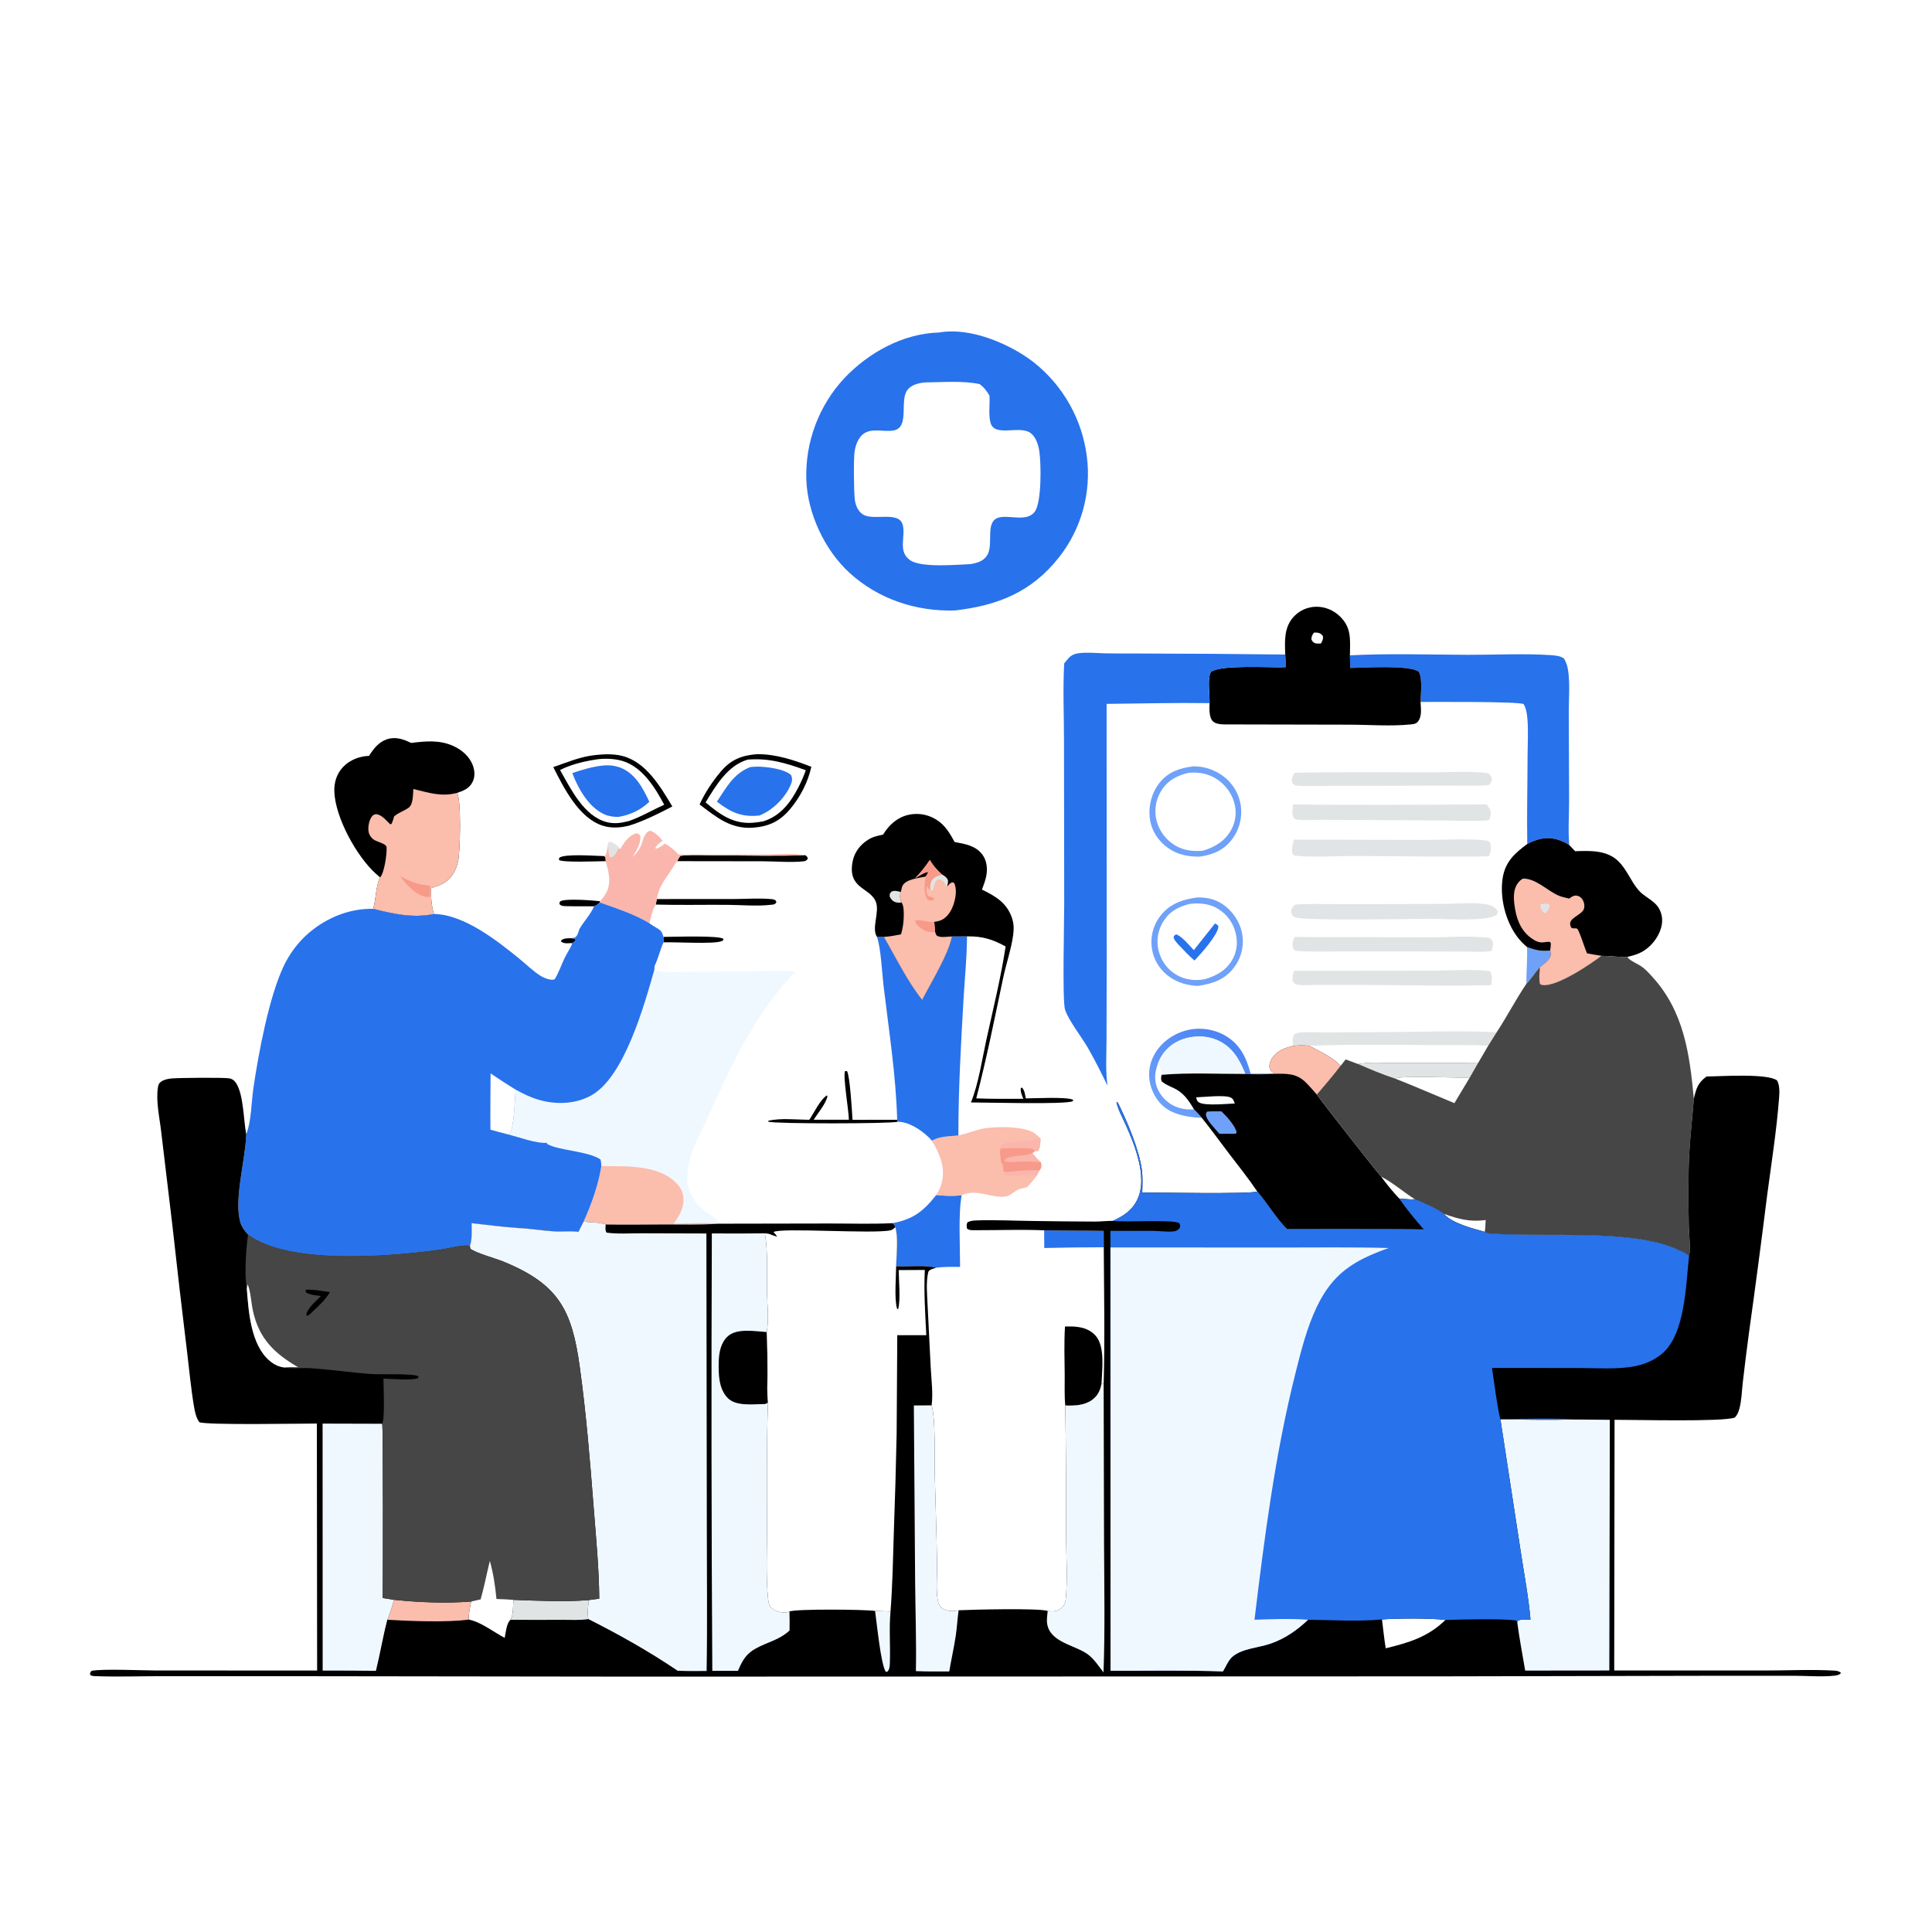<?xml version="1.0" encoding="utf-8" ?>
<svg xmlns="http://www.w3.org/2000/svg" xmlns:xlink="http://www.w3.org/1999/xlink" width="1024" height="1024">
	<path fill="white" d="M0 0L1024 0L1024 1024L0 1024L0 0Z"/>
	<path d="M302.716 497.268L304.719 497.508L305.11 498.309C304.514 499.075 304.035 499.686 302.984 499.836C300.937 499.952 299.104 500.293 297.325 499.061L297.602 498.243C299.283 497.222 300.792 497.309 302.716 497.268Z"/>
	<path d="M314.869 480.359C310.156 480.294 305.427 480.429 300.717 480.293C299.142 480.247 297.629 480.403 296.54 479.209L296.629 478.07C296.775 477.949 296.908 477.81 297.067 477.706C299.545 476.089 314.363 477.213 317.97 477.667L317.957 478.326C316.977 479.162 316.139 480 314.869 480.359Z"/>
	<path d="M320.117 453.747L320.888 454.298L321.072 456.434C317.227 456.443 298.182 457.292 296.245 455.777L296.394 454.648C299.285 452.37 315.725 453.667 320.117 453.747Z"/>
	<path d="M351.604 496.578C356.742 496.59 381.474 495.659 383.482 497.668C383.066 498.681 383.389 498.432 382.435 498.836C378.443 500.525 357.621 499.201 351.675 499.456L351.604 496.578Z"/>
	<path fill="#6FA1F8" d="M809.336 501.933C813.779 503.599 816.814 504.315 821.624 503.812C822.075 505.271 822.148 506.329 821.375 507.718C820.322 509.61 817.763 511.391 816.059 512.682C813.605 515.513 811.591 518.774 809.005 521.457C808.94 514.935 809.654 508.472 809.336 501.933Z"/>
	<path d="M449.92 593.49C449.873 588.572 446.662 570.328 447.921 567.661L448.92 567.704C450.484 570.056 451.594 589.252 451.849 593.531L475.515 593.509L475.606 594.584C471.612 595.622 411.137 595.726 407.219 594.522L407.201 594.052C413.639 592.448 422.292 593.489 428.949 593.499C431.475 589.799 434.611 582.903 438.33 580.547L438.536 581.206C437.576 585.253 433.516 589.896 431.275 593.473L449.92 593.49Z"/>
	<path d="M348.119 476.519L388.94 476.498C395.552 476.484 402.737 475.913 409.286 476.586C410.08 476.668 410.583 476.907 411.224 477.364L411.504 478.258C410.561 479.461 410.394 479.345 408.868 479.53C401.396 480.435 392.86 479.626 385.297 479.577C372.74 479.497 360.124 479.78 347.577 479.443L348.119 476.519Z"/>
	<path d="M426.771 453.269C427.763 453.965 427.831 453.957 428.179 455.104C427.445 456.112 427.062 456.403 425.783 456.533C418.976 457.221 411.313 456.523 404.397 456.495L358.949 456.434C359.424 455.402 359.911 454.531 360.575 453.609C367.024 452.856 373.971 453.362 380.485 453.371C395.879 453.391 411.39 453.815 426.771 453.269Z"/>
	<path fill="#2872EC" d="M553.435 652.087C563.951 652.373 574.455 652.22 584.967 652.407L585.02 661.08Q569.253 661.091 553.49 661.466L553.435 652.087Z"/>
	<defs>
		<linearGradient id="gradient_0" gradientUnits="userSpaceOnUse" x1="647.389" y1="548.378" x2="619.23" y2="587.167">
			<stop offset="0" stop-color="#4B85F3"/>
			<stop offset="1" stop-color="#6CA0F9"/>
		</linearGradient>
	</defs>
	<path fill="url(#gradient_0)" d="M636.966 592.458C631.792 592.316 625.929 591.477 621.193 589.295C615.769 586.798 612.154 582.195 610.229 576.621Q610.046 576.085 609.891 575.541Q609.737 574.997 609.61 574.445Q609.484 573.893 609.386 573.336Q609.289 572.779 609.22 572.217Q609.152 571.655 609.113 571.09Q609.074 570.526 609.064 569.96Q609.054 569.394 609.073 568.828Q609.093 568.263 609.142 567.699Q609.191 567.135 609.269 566.575Q609.347 566.014 609.454 565.458Q609.561 564.903 609.697 564.353Q609.832 563.804 609.997 563.262Q610.161 562.721 610.353 562.188Q610.545 561.656 610.764 561.134Q610.983 560.612 611.23 560.103Q611.476 559.593 611.748 559.097C615.074 552.902 621.215 548.337 627.912 546.351Q628.582 546.156 629.26 545.996Q629.938 545.835 630.624 545.708Q631.31 545.582 632.001 545.49Q632.692 545.398 633.387 545.342Q634.082 545.285 634.779 545.263Q635.476 545.241 636.173 545.254Q636.87 545.267 637.565 545.315Q638.261 545.364 638.953 545.447Q639.646 545.53 640.333 545.648Q641.02 545.766 641.701 545.918Q642.381 546.07 643.053 546.256Q643.725 546.442 644.386 546.662Q645.048 546.882 645.698 547.135Q646.348 547.388 646.984 547.673Q647.62 547.958 648.241 548.275Q648.863 548.591 649.467 548.939C657.325 553.505 660.655 560.713 662.866 569.069Q668.531 568.984 674.195 569.117C669.502 569.536 664.759 569.453 660.06 569.214C656.932 561.499 653.083 554.643 644.966 551.214C638.682 548.559 631.184 548.805 624.979 551.592C619.623 553.998 615.946 558.08 613.783 563.491C614.822 564.325 615.307 565.166 615.5 566.484C615.646 567.482 615.748 568.68 615.679 569.688C615.444 571.056 615.194 571.971 615.864 573.271C617.779 574.804 619.941 575.694 622.152 576.713C627.235 579.057 630.092 583.27 632.866 587.979C634.238 589.445 635.727 590.881 636.966 592.458Z"/>
	<path fill="white" d="M613.783 563.491C614.822 564.325 615.307 565.166 615.5 566.484C615.646 567.482 615.748 568.68 615.679 569.688C615.444 571.056 615.194 571.971 615.864 573.271C617.779 574.804 619.941 575.694 622.152 576.713C627.235 579.057 630.092 583.27 632.866 587.979C630.049 588.156 627.383 587.991 624.684 587.116Q623.817 586.84 622.982 586.478Q622.147 586.117 621.352 585.674Q620.557 585.232 619.81 584.713Q619.063 584.193 618.372 583.602Q617.68 583.011 617.051 582.354Q616.421 581.697 615.86 580.981Q615.299 580.265 614.812 579.497Q614.325 578.728 613.917 577.915C611.504 573.017 611.972 568.474 613.783 563.491Z"/>
	<path fill="#F0F8FF" d="M613.783 563.491C615.946 558.08 619.623 553.998 624.979 551.592C631.184 548.805 638.682 548.559 644.966 551.214C653.083 554.643 656.932 561.499 660.06 569.214C646.299 569.258 629.141 568.444 615.679 569.688C615.748 568.68 615.646 567.482 615.5 566.484C615.307 565.166 614.822 564.325 613.783 563.491Z"/>
	<path fill="#E1E4E5" d="M686.182 409.566C709.347 409.119 732.632 409.229 755.804 409.354C766.041 409.409 776.964 408.605 787.119 409.59C788.17 409.692 788.692 409.881 789.577 410.414C790.348 411.508 790.838 412.063 790.637 413.506C790.469 414.715 789.798 415.464 788.877 416.164C781.951 416.677 774.799 416.346 767.845 416.373L727.86 416.511L701.148 416.555C696.303 416.559 691.137 416.912 686.347 416.231C685.689 415.695 685.087 415.44 684.839 414.588C684.287 412.693 685.252 411.138 686.182 409.566Z"/>
	<path fill="#E1E4E5" d="M685.508 554.338C684.965 552.148 684.837 550.401 685.887 548.35C687.164 547.432 687.507 547.406 689.072 547.273C693.653 546.882 698.512 547.197 703.122 547.163L734.33 547.029C753.873 546.992 773.768 546.099 793.268 547.11L788.805 554.219C777.599 553.815 766.25 554.087 755.026 553.991Q724.44 553.484 693.86 554.26C690.983 553.966 688.376 553.979 685.508 554.338Z"/>
	<path d="M564.466 703.057Q566.144 703.019 567.823 703.056C572.561 703.144 577.279 704.161 580.595 707.829C585.89 713.687 584.069 726.071 583.82 733.513C583.128 737.127 581.739 739.988 578.632 742.141C574.54 744.978 569.407 745.112 564.618 744.969C564.086 739.752 564.37 734.191 564.316 728.932C564.228 720.319 563.944 711.657 564.466 703.057Z"/>
	<path fill="white" d="M693.86 554.26Q724.44 553.484 755.026 553.991C766.25 554.087 777.599 553.815 788.805 554.219L783.524 563.238C768.77 563.559 753.999 563.313 739.241 563.402C733.05 563.439 725.857 562.807 719.83 563.962L713.19 561.519L710.616 564.879C705.93 560.15 699.679 557.348 693.86 554.26Z"/>
	<path fill="#E1E4E5" d="M686.134 496.592L756.318 496.791C766.647 496.826 777.964 495.862 788.2 496.964C789.224 497.074 790.089 497.292 790.667 498.195C791.851 500.044 791.117 502.078 790.612 504.03C785.646 504.787 780.194 504.348 775.167 504.328L748.987 504.276L709.746 504.262C702.079 504.259 694.238 504.628 686.607 503.917C686.023 503.48 685.704 503.374 685.42 502.651C684.595 500.543 685.331 498.574 686.134 496.592Z"/>
	<path fill="#E1E4E5" d="M685.721 514.561L758.295 514.487C766.881 514.475 782.011 513.489 789.679 514.752C791.328 516.902 790.638 519.591 790.387 522.133C766.813 522.771 743.063 522.046 719.471 522.013L697.662 522.02C694.462 522.02 690.641 522.408 687.516 521.865C686.219 521.64 685.99 521.151 685.236 520.182C684.788 518.181 685.278 516.518 685.721 514.561Z"/>
	<path fill="#E1E4E5" d="M718.873 479.249L765.098 479.058C771.84 479.046 782.925 477.945 789.053 479.63C791.245 480.233 792.803 481.095 793.9 483.137C793.784 484.037 793.911 484.114 793.238 484.827C789.79 488.482 765.407 487.018 759.538 487.007C750.249 487.01 690.586 488.091 686.499 486.245C685.417 485.756 684.654 485.065 684.408 483.846C684.191 482.773 684.576 481.266 685.293 480.435C685.44 480.264 686.241 479.623 686.521 479.521C688.5 478.796 714.783 479.321 718.873 479.249Z"/>
	<path fill="#E1E4E5" d="M685.282 426.341C719.502 426.846 753.779 426.443 788.004 426.377C788.723 427.343 789.368 428.335 789.832 429.451C790.613 431.324 789.967 432.746 789.237 434.474C788.559 434.734 787.932 434.91 787.201 434.942C780.061 435.246 772.788 434.929 765.635 434.879L724.91 434.613L699.673 434.529C695.871 434.517 691.583 434.904 687.85 434.417C686.958 434.3 686.371 434.317 685.828 433.575C684.451 431.69 685.099 428.543 685.282 426.341Z"/>
	<path fill="#E1E4E5" d="M685.843 445.018L754.872 445.182C764.54 445.212 777.747 444.366 787.03 445.404C788.49 445.567 788.71 445.617 789.761 446.631C790.583 449.156 790.191 451.508 789.11 453.888C765.331 454.272 741.443 453.743 717.653 453.689C711.048 453.674 691.915 454.515 686.458 453.462C685.79 453.333 685.492 453.252 685.183 452.633C684.123 450.508 685.327 447.214 685.843 445.018Z"/>
	<path fill="#2872EC" d="M496.21 633.395C500.741 633.846 505.198 634.003 509.736 633.53C507.842 642.527 508.885 661.541 508.87 671.458C504.65 671.482 500.351 671.339 496.164 671.915C490.529 670.381 481.085 671.426 474.975 671.139C475.094 665.075 476.231 656.152 474.528 650.405C474.155 649.474 473.848 648.994 473.116 648.306C484.028 646.229 489.483 641.945 496.21 633.395Z"/>
	<path fill="#FAB6AC" d="M328.711 450.03C330.829 446.518 333.03 442.993 337.115 441.693C338.513 441.906 338.496 441.821 339.375 442.913C339.924 446.77 337.184 451.004 335.33 454.26C336.901 452.678 338.304 451.032 339.35 449.048C340.848 446.207 341.182 441.001 344.655 440.305C347.521 441.226 349.298 443.431 351.268 445.604C349.801 446.736 348.16 447.769 347.313 449.463L347.778 449.855C349.602 449.261 350.909 448.233 352.434 447.096C355.256 448.736 357.453 450.554 359.684 452.948L405.313 452.905C412.039 452.898 420.249 451.997 426.771 453.269C411.39 453.815 395.879 453.391 380.485 453.371C373.971 453.362 367.024 452.856 360.575 453.609C359.911 454.531 359.424 455.402 358.949 456.434C357.58 458.004 356.711 459.822 355.551 461.532C352.014 466.746 349.241 470.063 348.119 476.519L347.577 479.443C345.797 482.177 345.053 486.183 344.191 489.338C336.292 484.476 326.671 481.461 317.957 478.326L317.97 477.667C319.254 476.417 320.189 475.126 321.087 473.569C324.339 467.928 322.558 462.29 321.072 456.434L320.888 454.298L320.117 453.747L321.12 453.125C321.566 451.504 321.901 449.898 322.203 448.244L322.346 446.681C323.281 446.168 322.901 446.145 323.809 446.386C325.497 446.835 327.623 448.693 328.711 450.03Z"/>
	<path fill="#E1E4E5" d="M322.203 448.244L322.346 446.681C323.281 446.168 322.901 446.145 323.809 446.386C325.497 446.835 327.623 448.693 328.711 450.03L327.451 449.912C327.136 451.069 326.79 451.986 326.004 452.92C325.228 453.841 324.595 454.403 323.373 454.448C322.411 452.631 322.585 450.279 322.203 448.244Z"/>
	<path d="M401.38 399.715C411.502 399.721 420.694 402.816 430.022 406.416C428.254 414.613 424.112 422.487 418.726 428.895C413.274 435.379 407.505 438.021 399.124 438.7C387.17 439.496 379.752 433.13 370.8 426.399C373.577 420.213 377.744 413.999 382.126 408.837C387.51 402.493 393.288 400.323 401.38 399.715Z"/>
	<path fill="white" d="M396.34 402.607C407.642 401.697 416.597 404.439 427.092 408.238C425.998 411.374 424.673 414.353 423.153 417.306C418.96 425.452 413.67 432.431 404.609 435.311Q401.845 435.86 399.035 436.073C388.653 436.882 381.422 431.615 373.973 425.282C379.506 416.269 385.645 405.717 396.34 402.607Z"/>
	<path fill="#2872EC" d="M397.604 406.581C398.668 406.464 399.725 406.368 400.795 406.341C405.621 406.22 415.781 407.447 419.349 410.864C420.095 412.858 419.877 414.213 419.027 416.127C415.91 423.149 409.604 429.38 402.542 432.227C393.126 433.305 387.174 430.464 379.977 424.885C384.99 417.393 388.726 410.072 397.604 406.581Z"/>
	<path d="M315.477 400.194C320.135 399.683 325.248 399.505 329.815 400.661C342.432 403.852 350.064 416.98 356.335 427.441C349.256 431.135 341.102 435.24 333.467 437.589C328.877 438.761 324.042 439.077 319.47 437.638C306.859 433.669 298.836 417.659 293.254 406.576C300.932 403.972 307.314 401.092 315.477 400.194Z"/>
	<path fill="white" d="M315.284 402.655C319.762 401.84 325.605 402.005 329.947 403.322C340.475 406.516 347.149 417.37 352.044 426.51C345.755 429.351 339.77 432.941 333.24 435.208C329.164 436.178 325.765 436.809 321.584 435.734C309.434 432.611 302.522 418.106 296.834 408.109C302.69 405.2 308.859 403.682 315.284 402.655Z"/>
	<path fill="#2872EC" d="M320.112 405.695Q321.154 405.601 322.199 405.617Q323.245 405.634 324.283 405.76Q325.321 405.886 326.34 406.122Q327.359 406.357 328.348 406.698C336.503 409.564 340.742 417.629 344.152 424.959C339.523 429.407 333.948 431.976 327.667 433C325.165 432.98 322.64 432.655 320.341 431.619C311.884 427.808 306.521 418.024 303.316 409.756C308.932 407.877 314.197 406.246 320.112 405.695Z"/>
	<path fill="#FBBDAC" d="M507.957 601.838L508.467 601.731C512.491 600.853 516.281 599.21 520.345 598.333C527.188 596.856 541.871 596.808 547.786 600.311C548.939 600.994 549.965 601.947 550.96 602.839C551.787 603.783 551.487 604.258 551.409 605.412C551.305 606.966 551.148 608.166 550.545 609.625C549.555 610.334 549.699 610.152 548.582 610.045L547.127 611.18C548.522 613.021 549.828 614.56 551.641 615.999C551.953 617.258 552.133 618.263 551.548 619.494C551.365 619.88 551.154 620.052 550.872 620.333L549.554 623.044C547.927 625.24 546.283 627.247 544.378 629.211L540.694 630.138C537.803 630.838 535.959 633.783 532.843 634.18C525.223 635.15 517.442 629.799 509.736 633.53C505.198 634.003 500.741 633.846 496.21 633.395C497.456 631.441 498.481 629.351 499.083 627.104C501.303 618.83 498.051 611.545 493.923 604.593C497.926 602.176 503.364 602.288 507.957 601.838Z"/>
	<path fill="#FAB6AC" d="M533.349 621.282C539.171 620.633 545.01 619.972 550.872 620.333L549.554 623.044C544.089 621.903 536.748 624.605 531.797 622.662L531.602 621.922L533.349 621.282Z"/>
	<path fill="#FAB6AC" d="M550.96 602.839C551.787 603.783 551.487 604.258 551.409 605.412C551.305 606.966 551.148 608.166 550.545 609.625C549.555 610.334 549.699 610.152 548.582 610.045C548.465 609.858 548.386 609.642 548.232 609.484C546.647 607.862 533.985 608.813 531.002 608.604L530.437 608.56L530.395 607.288C534.379 603.651 546.255 606.276 550.96 602.839Z"/>
	<path fill="#F89A89" d="M530.768 616.251C530.392 614.204 529.509 610.423 530.437 608.56L531.002 608.604C533.985 608.813 546.647 607.862 548.232 609.484C548.386 609.642 548.465 609.858 548.582 610.045L547.127 611.18C548.522 613.021 549.828 614.56 551.641 615.999C551.953 617.258 552.133 618.263 551.548 619.494C551.365 619.88 551.154 620.052 550.872 620.333C545.01 619.972 539.171 620.633 533.349 621.282C532.376 621.163 532.903 621.295 531.797 620.776C531.824 618.889 531.866 617.829 530.768 616.251Z"/>
	<path fill="#FAB6AC" d="M547.127 611.18C548.522 613.021 549.828 614.56 551.641 615.999C546.484 615.448 540.919 615.627 535.743 615.934C534.364 615.839 533.447 615.996 532.286 615.187C533.597 611.79 544.143 613.142 547.127 611.18Z"/>
	<path fill="#6FA1F8" d="M634.584 475.684C639.391 475.563 643.742 476.449 647.838 479.127C653.145 482.598 657.135 488.433 658.322 494.671Q658.432 495.249 658.512 495.831Q658.592 496.414 658.642 497Q658.692 497.586 658.712 498.173Q658.732 498.761 658.721 499.349Q658.711 499.937 658.67 500.524Q658.63 501.11 658.559 501.694Q658.489 502.278 658.388 502.857Q658.288 503.437 658.158 504.01Q658.028 504.584 657.869 505.15Q657.709 505.716 657.521 506.273Q657.333 506.83 657.117 507.377Q656.9 507.924 656.656 508.459Q656.412 508.993 656.14 509.515Q655.869 510.037 655.571 510.544Q655.273 511.051 654.95 511.542Q654.626 512.033 654.278 512.507C649.39 519.197 642.78 521.398 634.968 522.551C629.505 522.38 624.224 520.888 619.752 517.666Q619.296 517.343 618.857 516.997Q618.417 516.652 617.996 516.285Q617.574 515.918 617.171 515.531Q616.768 515.144 616.385 514.737Q616.002 514.33 615.64 513.904Q615.277 513.479 614.936 513.036Q614.596 512.593 614.277 512.133Q613.959 511.674 613.664 511.199Q613.369 510.724 613.098 510.235Q612.827 509.747 612.58 509.245Q612.334 508.743 612.113 508.23Q611.892 507.717 611.696 507.193Q611.501 506.669 611.332 506.137Q611.163 505.604 611.021 505.063Q610.878 504.523 610.763 503.976Q610.648 503.429 610.56 502.877Q610.467 502.297 610.405 501.714Q610.342 501.13 610.31 500.544Q610.278 499.958 610.276 499.372Q610.275 498.785 610.303 498.199Q610.332 497.612 610.391 497.029Q610.45 496.445 610.539 495.865Q610.629 495.285 610.748 494.71Q610.867 494.135 611.016 493.568Q611.164 493 611.342 492.441Q611.52 491.881 611.727 491.332Q611.934 490.783 612.169 490.245Q612.404 489.707 612.666 489.182Q612.928 488.657 613.218 488.147Q613.507 487.636 613.823 487.141Q614.138 486.646 614.478 486.168Q614.819 485.691 615.184 485.231C620.172 478.89 626.94 476.684 634.584 475.684Z"/>
	<path fill="white" d="M630.612 479.068C635.384 478.6 639.904 478.768 644.272 480.974Q644.722 481.205 645.161 481.458Q645.599 481.712 646.025 481.986Q646.45 482.26 646.862 482.555Q647.273 482.85 647.67 483.165Q648.066 483.479 648.447 483.813Q648.828 484.147 649.192 484.499Q649.556 484.851 649.902 485.22Q650.248 485.589 650.576 485.975Q650.904 486.361 651.212 486.763Q651.52 487.164 651.809 487.58Q652.097 487.996 652.365 488.426Q652.632 488.856 652.879 489.298Q653.125 489.74 653.349 490.194Q653.573 490.648 653.775 491.113Q653.977 491.577 654.156 492.051Q654.335 492.524 654.49 493.006C656.144 498.021 655.936 503.48 653.429 508.177C650.252 514.128 644.892 517.143 638.65 518.974C633.569 519.963 628.549 519.408 623.963 516.92C618.982 514.218 615.45 509.336 614.078 503.876Q613.958 503.387 613.862 502.892Q613.766 502.397 613.696 501.898Q613.625 501.399 613.579 500.897Q613.534 500.395 613.514 499.891Q613.494 499.388 613.499 498.884Q613.504 498.38 613.534 497.876Q613.565 497.373 613.62 496.872Q613.676 496.371 613.757 495.874Q613.838 495.376 613.944 494.884Q614.049 494.391 614.18 493.904Q614.31 493.417 614.465 492.937Q614.62 492.458 614.798 491.986Q614.977 491.515 615.179 491.053Q615.381 490.591 615.606 490.14Q615.831 489.689 616.078 489.25Q616.326 488.811 616.595 488.385C619.94 482.972 624.67 480.581 630.612 479.068Z"/>
	<path fill="#2872EC" d="M643.948 489.476C644.846 489.907 644.568 489.698 645.259 490.29C645.746 490.707 645.775 490.587 645.741 491.246C645.528 495.438 636.255 505.895 633.075 509.091C629.989 506.451 627.23 503.387 624.41 500.467C623.275 499.068 622.211 498.267 622.04 496.448C622.693 495.607 622.535 495.555 623.639 495.257C627.096 496.942 630.117 500.833 632.745 503.605L643.948 489.476Z"/>
	<path fill="#6FA1F8" d="M632.57 406.171C637.753 406.088 643.174 407.8 647.431 410.725Q647.931 411.064 648.414 411.428Q648.896 411.793 649.36 412.181Q649.823 412.569 650.267 412.98Q650.71 413.391 651.132 413.824Q651.554 414.257 651.953 414.711Q652.353 415.165 652.729 415.638Q653.105 416.111 653.457 416.603Q653.808 417.095 654.135 417.604Q654.461 418.113 654.761 418.638Q655.061 419.163 655.334 419.702Q655.608 420.241 655.853 420.794Q656.099 421.346 656.316 421.91Q656.534 422.474 656.722 423.049Q656.911 423.623 657.07 424.206Q657.229 424.79 657.359 425.38Q657.488 425.971 657.588 426.567Q657.679 427.153 657.742 427.743Q657.804 428.333 657.838 428.925Q657.871 429.518 657.875 430.111Q657.88 430.704 657.855 431.297Q657.831 431.89 657.777 432.48Q657.723 433.071 657.641 433.659Q657.558 434.246 657.447 434.829Q657.336 435.412 657.197 435.988Q657.057 436.565 656.889 437.134Q656.722 437.703 656.527 438.263Q656.331 438.823 656.109 439.373Q655.886 439.923 655.637 440.462Q655.388 441 655.113 441.526Q654.838 442.051 654.537 442.563Q654.237 443.074 653.911 443.57Q653.586 444.066 653.237 444.546C648.862 450.548 643.041 452.989 635.938 454.034C629.747 454.071 624.245 453.094 619.062 449.429C613.862 445.751 610.324 440.292 609.459 433.954C608.548 427.274 610.427 420.003 614.691 414.746C619.34 409.013 625.528 406.999 632.57 406.171Z"/>
	<path fill="white" d="M630.024 409.581C634.492 409.255 638.628 409.687 642.701 411.694Q643.19 411.937 643.666 412.204Q644.143 412.471 644.606 412.76Q645.068 413.05 645.517 413.362Q645.965 413.674 646.397 414.008Q646.829 414.342 647.244 414.696Q647.66 415.051 648.057 415.425Q648.455 415.799 648.833 416.193Q649.212 416.586 649.571 416.998Q649.93 417.409 650.268 417.838Q650.607 418.267 650.924 418.711Q651.241 419.156 651.536 419.616Q651.83 420.075 652.102 420.549Q652.374 421.022 652.622 421.509Q652.871 421.995 653.095 422.493Q653.319 422.991 653.519 423.499Q653.719 424.008 653.893 424.525C655.596 429.638 655.191 435.005 652.611 439.749C649.339 445.767 643.989 448.928 637.659 450.878C632.587 451.354 627.813 450.878 623.286 448.335Q622.816 448.068 622.361 447.779Q621.905 447.489 621.464 447.177Q621.023 446.865 620.599 446.531Q620.174 446.198 619.766 445.843Q619.359 445.489 618.969 445.115Q618.58 444.741 618.209 444.348Q617.839 443.955 617.489 443.544Q617.138 443.133 616.809 442.705Q616.479 442.277 616.171 441.833Q615.864 441.39 615.578 440.931Q615.293 440.473 615.031 440Q614.769 439.528 614.53 439.044Q614.292 438.559 614.078 438.063Q613.864 437.567 613.675 437.061Q613.486 436.556 613.322 436.041Q613.159 435.526 613.021 435.004Q612.897 434.514 612.798 434.018Q612.698 433.522 612.623 433.022Q612.548 432.522 612.498 432.019Q612.447 431.516 612.422 431.011Q612.396 430.506 612.395 430.001Q612.394 429.495 612.418 428.99Q612.442 428.485 612.491 427.982Q612.54 427.479 612.613 426.978Q612.687 426.478 612.784 425.982Q612.882 425.486 613.004 424.995Q613.126 424.505 613.272 424.021Q613.418 423.537 613.588 423.06Q613.758 422.584 613.951 422.117Q614.143 421.649 614.359 421.192Q614.574 420.735 614.812 420.288Q615.05 419.842 615.309 419.408C618.667 413.744 623.821 411.029 630.024 409.581Z"/>
	<path fill="#2872EC" d="M504.53 496.341L512.53 496.294C512.509 507.314 511.337 518.331 510.706 529.329C509.324 553.431 507.934 577.695 507.957 601.838C503.364 602.288 497.926 602.176 493.923 604.593C493.398 603.984 492.882 603.396 492.302 602.838C488.169 598.865 481.53 594.396 475.606 594.584L475.515 593.509C474.88 569.87 471.085 545.941 468.302 522.476C467.542 516.068 466.866 502.04 464.789 496.518L468.457 496.577C474.893 507.626 480.822 519.949 488.759 529.965C493.309 521.058 502.84 505.651 504.53 496.341Z"/>
	<path fill="#2872EC" d="M715.48 347.342C736.263 346.249 757.388 347.008 778.204 347.063C792.095 347.1 808.424 346.294 822.038 347.24C824.26 347.395 827.027 347.639 828.884 348.975C830.303 351.2 830.895 353.487 831.24 356.094C832.14 362.909 831.465 370.59 831.488 377.495L831.659 424.151C831.669 431.942 831.063 440.138 831.739 447.88C830.008 446.764 828.074 445.814 826.113 445.187C819.982 443.226 814.994 444.501 809.481 447.328C809.231 431.782 809.604 416.17 809.65 400.617C809.67 393.909 810.158 386.769 809.467 380.104C809.207 377.594 808.829 375.391 807.544 373.178C804.514 371.719 758.644 372.061 752.931 372.055C752.961 368.09 754.137 359.321 751.906 355.969C746.581 352.309 722.978 353.978 715.649 354.024L715.48 347.342Z"/>
	<path d="M809.481 447.328C814.994 444.501 819.982 443.226 826.113 445.187C828.074 445.814 830.008 446.764 831.739 447.88L834.858 451.157C842.713 450.897 851.635 450.494 857.718 456.426C862.299 460.894 864.373 467.092 868.49 471.853C871.521 475.358 876.271 476.949 878.879 480.845Q879.421 481.658 879.829 482.546Q880.238 483.434 880.503 484.374Q880.768 485.315 880.884 486.285Q880.999 487.255 880.962 488.232C880.782 493.463 877.62 498.698 873.745 502.065C870.328 505.035 866.908 506.198 862.6 507.16C858.028 507.389 853.473 506.619 848.898 506.604C842.824 511.217 824.723 523.498 817.262 522.109C816.458 521.96 816.63 521.889 816.006 521.185C815.796 518.335 815.93 515.533 816.059 512.682C817.763 511.391 820.322 509.61 821.375 507.718C822.148 506.329 822.075 505.271 821.624 503.812C816.814 504.315 813.779 503.599 809.336 501.933C807.465 500.334 805.727 498.585 804.242 496.621C797.952 488.303 794.848 475.786 796.431 465.478C797.768 456.773 802.805 452.261 809.481 447.328Z"/>
	<path fill="#FBBDAC" d="M821.624 503.812C821.813 502.512 821.972 501.263 821.99 499.945L821.424 499.189C820.342 499.152 819.443 499.254 818.386 499.422C815.716 499.845 813.551 498.673 811.426 497.108C805.734 492.913 803.584 486.502 802.708 479.773C802.214 475.975 802.018 471.516 804.368 468.246C805.161 467.142 806.071 466.234 807.309 465.652C814.011 465.694 819.579 471.561 825.301 474.333C827.292 475.298 829.469 475.77 831.616 476.255L831.543 476.375C831.669 476.282 831.793 476.187 831.92 476.096C833.245 475.14 834.463 474.36 836.187 474.81C837.395 475.125 838.358 476.008 838.95 477.086C839.718 478.485 840.05 480.546 839.382 482.031C838.001 485.105 831.514 486.495 832.251 490.21C832.36 490.757 832.663 491.426 832.879 491.946L832.689 491.598C834.12 492.501 834.662 491.731 835.858 492.192C836.881 492.587 840.183 503.358 841.168 505.277C843.74 505.758 846.304 506.254 848.898 506.604C842.824 511.217 824.723 523.498 817.262 522.109C816.458 521.96 816.63 521.889 816.006 521.185C815.796 518.335 815.93 515.533 816.059 512.682C817.763 511.391 820.322 509.61 821.375 507.718C822.148 506.329 822.075 505.271 821.624 503.812Z"/>
	<path fill="#E1E4E5" d="M816.51 479.308C817.241 479.189 818.009 479.034 818.752 478.992C819.899 478.926 820.411 478.926 821.332 479.685C821.394 481.278 820.411 482.421 819.585 483.704C818.479 483.949 819.021 483.972 817.958 483.655C817.137 482.082 816.196 481.086 816.51 479.308Z"/>
	<path d="M681.207 346.917C680.949 339.675 680.462 332.42 685.847 326.695Q686.409 326.107 687.027 325.576Q687.644 325.046 688.311 324.578Q688.978 324.111 689.687 323.712Q690.396 323.312 691.141 322.984Q691.887 322.656 692.66 322.403Q693.434 322.15 694.229 321.974Q695.023 321.798 695.832 321.701Q696.64 321.603 697.454 321.586C702.257 321.472 706.932 323.467 710.33 326.831C715.998 332.441 715.651 338.186 715.517 345.459L715.48 347.342L715.649 354.024C722.978 353.978 746.581 352.309 751.906 355.969C754.137 359.321 752.961 368.09 752.931 372.055C753.058 375.453 753.824 379.839 751.392 382.605C750.388 383.747 748.967 383.827 747.549 383.969C737.051 385.024 725.666 384.1 715.063 384.089L651.91 383.957C649.286 383.928 644.913 384.261 642.926 382.376C640.695 380.261 641.02 375.453 641.09 372.678C641.263 368.866 639.777 358.969 641.876 356.076C647.343 352.138 673.078 353.959 681.333 353.621C681.38 351.372 681.339 349.163 681.207 346.917Z"/>
	<path fill="white" d="M696.404 335.294C697.068 335.287 697.847 335.233 698.51 335.358C699.837 335.606 700.376 336.135 701.19 337.143C701.402 338.843 700.918 339.635 700.123 341.057C699.284 341.085 698.325 341.17 697.499 341.017C696.202 340.777 695.747 340.073 695.09 339.039C695.028 337.331 695.489 336.637 696.404 335.294Z"/>
	<path d="M468.052 442.358C471.073 437.35 475.385 433.381 481.204 431.947Q481.68 431.833 482.162 431.742Q482.643 431.652 483.129 431.586Q483.614 431.52 484.102 431.478Q484.591 431.436 485.08 431.418Q485.57 431.401 486.06 431.407Q486.55 431.414 487.039 431.445Q487.527 431.477 488.014 431.532Q488.501 431.587 488.984 431.667Q489.468 431.747 489.947 431.85Q490.426 431.954 490.899 432.081Q491.372 432.209 491.838 432.359Q492.304 432.51 492.762 432.684Q493.22 432.857 493.669 433.054Q494.118 433.25 494.557 433.469Q494.995 433.687 495.422 433.927Q495.849 434.167 496.264 434.428C500.987 437.355 503.378 441.6 505.981 446.298C511.459 447.298 517.145 448.173 520.702 452.992C523.058 456.184 523.474 460.345 522.764 464.155C522.294 466.676 521.361 469.118 520.445 471.505C527.429 474.912 533.359 478.267 536.191 486.022C537.361 489.226 537.463 492.183 537.01 495.538C535.994 503.06 533.272 510.832 531.687 518.343C527.197 539.611 522.919 561.129 517.432 582.162C525.738 582.507 534.069 582.392 542.381 582.385C541.685 580.527 540.771 578.739 541.041 576.722L541.686 576.441C543.152 578.045 543.254 580.109 543.68 582.167C548.546 582.161 565.398 581.224 568.818 582.938L568.609 583.662C564.569 585.514 522.891 584.298 514.629 584.322C518.723 574.079 520.394 562.058 522.762 551.256C526.365 534.822 530.477 518.28 533.005 501.645C525.956 497.802 520.649 496.166 512.53 496.294L504.53 496.341C502.84 505.651 493.309 521.058 488.759 529.965C480.822 519.949 474.893 507.626 468.457 496.577L464.789 496.518C461.756 491.869 466.419 483.295 464.162 477.842C460.994 470.188 449.028 471.197 451.936 456.476C452.894 451.63 455.935 447.723 460.06 445.104C462.555 443.519 465.205 442.955 468.052 442.358Z"/>
	<path fill="#E1E4E5" d="M477.756 478.303C476.701 478.478 475.796 478.515 474.751 478.209C473.09 477.723 472.325 476.653 471.542 475.202C471.534 473.742 471.517 473.748 472.436 472.618C474.131 471.784 475.603 472.347 477.343 472.743C476.839 475.035 476.939 476.094 477.756 478.303Z"/>
	<path fill="#FBBDAC" d="M492.838 455.799C494.607 458.902 496.704 461.181 499.335 463.585C500.729 464.424 501.64 464.914 502.366 466.454C502.421 467.855 502.281 468.781 501.911 470.106C502.792 468.973 503.364 468.086 504.789 467.616C505.914 468.093 505.617 467.716 506.031 468.787C507.461 472.483 506.086 478.383 504.402 481.811C503.099 484.462 500.973 487.049 498.086 488C497.144 488.311 496.145 488.455 495.167 488.598L495.657 494.02C495.984 494.835 496.047 495.706 496.889 496.101C498.968 497.078 502.254 496.387 504.53 496.341C502.84 505.651 493.309 521.058 488.759 529.965C480.822 519.949 474.893 507.626 468.457 496.577C471.556 496.396 474.527 495.807 477.566 495.211C478.497 492.06 478.954 488.923 479.009 485.644C479.041 483.738 479.095 479.67 477.756 478.303C476.939 476.094 476.839 475.035 477.343 472.743C477.62 472.418 477.511 472.611 477.631 472.069C477.823 471.198 477.977 470.223 478.385 469.422C480.124 465.999 487.083 465.346 490.521 464.611C491.203 463.8 491.643 463.213 491.987 462.206C490.514 461.958 486.583 464.645 485.006 465.479C488.041 462.446 490.432 459.339 492.838 455.799Z"/>
	<path fill="#E1E4E5" d="M492.984 472.028C493.027 470.176 492.954 467.989 494.034 466.385C495.218 464.626 497.426 464.129 499.335 463.585C500.729 464.424 501.64 464.914 502.366 466.454C502.421 467.855 502.281 468.781 501.911 470.106C501.008 468.519 499.838 466.555 497.945 466.047C497.263 465.864 496.899 466.296 496.334 466.621C495.282 468.178 495.096 468.928 494.76 470.729C494.696 471.068 494.555 471.422 494.435 471.748L492.984 472.028Z"/>
	<path fill="#F89A89" d="M495.657 494.02C491.897 494.049 490.613 493.901 487.632 491.554C486.28 490.489 485.363 489.686 485.128 487.952C487.002 486.972 491.645 488.937 494.487 488.671C494.714 488.65 494.94 488.623 495.167 488.598L495.657 494.02Z"/>
	<path fill="#F89A89" d="M492.838 455.799C494.607 458.902 496.704 461.181 499.335 463.585C497.426 464.129 495.218 464.626 494.034 466.385C492.954 467.989 493.027 470.176 492.984 472.028C492.487 471.409 492.047 470.822 491.64 470.137C491.526 469.944 491.418 469.748 491.307 469.553Q491.227 470.098 491.165 470.646C490.963 472.448 491.033 473.687 492.177 475.135C493.354 475.364 494.184 475.407 495.073 476.275L494.861 477.039C494.483 477.155 494.072 477.305 493.671 477.3C492.68 477.287 492.065 477.196 491.48 476.41C489.407 473.623 490.102 467.88 490.521 464.611C491.203 463.8 491.643 463.213 491.987 462.206C490.514 461.958 486.583 464.645 485.006 465.479C488.041 462.446 490.432 459.339 492.838 455.799Z"/>
	<path d="M195.598 400.624C197.948 396.902 200.644 393.362 204.975 391.872C209.595 390.283 213.779 391.776 217.947 393.772C225.61 392.8 232.973 392.102 240.224 395.371C244.881 397.471 249.121 401.13 250.762 406.096C251.709 408.961 251.807 412.046 250.318 414.752C248.561 417.944 245.59 419.179 242.284 420.244C244.54 423.867 243.978 451.382 242.782 456.577C241.711 461.23 239.501 465.438 235.294 467.963C233.196 469.223 230.792 469.951 228.473 470.686C228.393 475.602 228.591 479.694 229.994 484.433C218.89 486.747 208.572 484.416 197.778 481.697C199.391 476.327 199.058 470.044 201.443 465.027Q200.336 464.102 199.26 463.14C189.06 453.98 177.682 433.364 177.199 419.504C177.03 414.654 178.509 409.967 181.912 406.435C185.48 402.731 190.522 400.82 195.598 400.624Z"/>
	<path fill="#FBBDAC" d="M219.076 418.195C227.33 420.14 233.834 422.464 242.284 420.244C244.54 423.867 243.978 451.382 242.782 456.577C241.711 461.23 239.501 465.438 235.294 467.963C233.196 469.223 230.792 469.951 228.473 470.686C228.393 475.602 228.591 479.694 229.994 484.433C218.89 486.747 208.572 484.416 197.778 481.697C199.391 476.327 199.058 470.044 201.443 465.027C201.481 464.99 201.523 464.955 201.559 464.916C203.695 462.558 205.18 452.371 204.886 449.043C204.708 447.029 199.648 446.274 197.848 444.84C196.308 443.614 195.404 441.974 195.254 440.003C195.08 437.723 195.804 433.884 197.56 432.269C198.071 431.799 198.748 431.506 199.439 431.555C202.348 431.761 204.86 435.043 206.857 436.928L207.557 436.578C208.163 435.303 208.521 434.1 208.862 432.741C211.364 430.52 214.176 429.878 216.665 428.044C219.041 426.294 218.866 420.89 219.076 418.195Z"/>
	<path fill="#F89A89" d="M212.041 464.344C217.573 467.42 221.686 468.932 227.989 469.461L227.792 475.374C226.934 475.427 226.905 475.469 226.094 475.377C220.591 474.75 215.124 468.51 212.041 464.344Z"/>
	<path fill="#2872EC" d="M564.038 351.652C564.811 350.66 565.581 349.638 566.455 348.733C567.896 347.243 569.564 346.493 571.599 346.227C576.153 345.632 581.16 346.172 585.752 346.28C591.691 346.42 597.643 346.346 603.584 346.371Q642.397 346.442 681.207 346.917C681.339 349.163 681.38 351.372 681.333 353.621C673.078 353.959 647.343 352.138 641.876 356.076C639.777 358.969 641.263 368.866 641.09 372.678C622.925 372.418 604.699 372.869 586.532 373.077L586.571 511.308L586.482 551.13C586.458 559.089 585.872 567.517 587.007 575.396C583.7 568.659 580.33 561.879 576.605 555.364C573.47 549.882 565.927 540.264 564.439 534.88C563.028 529.773 564.07 487.225 564.055 479.085L563.942 393.105C563.947 379.365 563.294 365.356 564.038 351.652Z"/>
	<path d="M685.508 554.338C688.376 553.979 690.983 553.966 693.86 554.26C699.679 557.348 705.93 560.15 710.616 564.879C706.6 570.14 702.277 575.145 697.989 580.184C700.253 583.582 731.227 623.067 732.102 623.662C735.107 627.693 738.22 631.606 741.702 635.24C745.627 640.959 750.196 646.391 754.73 651.639Q718.447 651.265 682.163 651.49C676.265 645.568 671.886 637.914 666.387 631.522C661.569 624.389 656.185 617.687 650.968 610.848C646.293 604.72 641.817 598.451 636.966 592.458C635.727 590.881 634.238 589.445 632.866 587.979C630.092 583.27 627.235 579.057 622.152 576.713C619.941 575.694 617.779 574.804 615.864 573.271C615.194 571.971 615.444 571.056 615.679 569.688C629.141 568.444 646.299 569.258 660.06 569.214C664.759 569.453 669.502 569.536 674.195 569.117L675.684 569.146C674.561 568.256 673.3 567.65 672.953 566.171C672.549 564.442 673.237 562.32 674.2 560.896C676.993 556.765 680.927 555.384 685.508 554.338Z"/>
	<path fill="white" d="M633.994 581.607C637.885 581.517 649.306 580.145 652.371 581.763C653.767 582.5 653.921 583.518 654.484 584.876C650.477 585.006 638.799 586.21 635.559 584.342C634.344 583.642 634.313 582.847 633.994 581.607Z"/>
	<path fill="#6FA1F8" d="M639.787 589.152C642.304 588.978 644.851 589.038 647.373 589.027C649.857 591.363 654.93 596.869 655.432 600.255L654.872 600.939L646.262 600.928C644.281 598.503 640.286 594.612 639.371 591.762C638.942 590.428 639.122 590.267 639.787 589.152Z"/>
	<path fill="#FBBDAC" d="M685.508 554.338C688.376 553.979 690.983 553.966 693.86 554.26C699.679 557.348 705.93 560.15 710.616 564.879C706.6 570.14 702.277 575.145 697.989 580.184C696.076 578.032 694.181 575.777 692.137 573.75C687.186 568.841 682.19 569.064 675.684 569.146C674.561 568.256 673.3 567.65 672.953 566.171C672.549 564.442 673.237 562.32 674.2 560.896C676.993 556.765 680.927 555.384 685.508 554.338Z"/>
	<path fill="#F0F8FF" d="M346.784 514.1C353.032 515.921 360.745 515.124 367.236 515.093Q382.733 515.046 398.229 514.815C405.942 514.694 413.86 514.23 421.544 514.949C400.142 537.358 387.418 564.94 374.88 592.871C370.282 603.115 363.822 613.607 364.28 625.218C364.523 631.386 367.861 636.836 372.34 640.923C374.258 642.674 379.842 645.656 380.762 647.571L380.605 648.588L380.19 648.618C370.938 649.272 361.535 648.981 352.26 648.99C341.873 648.999 331.434 649.225 321.052 649C317.701 647.763 312.922 647.934 309.318 647.485C313.374 638.529 317.239 627.789 318.709 618.06C318.702 616.801 318.585 615.752 318.299 614.526C311.25 609.943 295.977 609.874 289.948 606.285L289.814 605.734C284.109 606.101 275.266 602.783 269.625 601.333C269.704 601.278 269.789 601.231 269.863 601.168C272.506 598.901 272.987 581.431 273.267 577.502C277.078 579.635 281.082 581.579 285.276 582.829C294.427 585.558 304.698 585.33 313.201 580.696C330.905 571.047 341.449 532.776 346.784 514.1Z"/>
	<path fill="#FBBDAC" d="M318.709 618.06C331.503 618.22 348.943 617.09 358.673 627.26C361.117 629.816 362.457 632.983 362.243 636.544C361.976 641.011 359.732 645.071 357.069 648.555C364.538 648.529 372.82 647.734 380.19 648.618C370.938 649.272 361.535 648.981 352.26 648.99C341.873 648.999 331.434 649.225 321.052 649C317.701 647.763 312.922 647.934 309.318 647.485C313.374 638.529 317.239 627.789 318.709 618.06Z"/>
	<path fill="#2872EC" d="M497.882 176.222C498.175 176.172 498.468 176.118 498.762 176.074C514.924 173.64 535.376 182.32 547.88 192.01Q549.322 193.15 550.708 194.36Q552.093 195.569 553.418 196.844Q554.743 198.119 556.005 199.456Q557.266 200.794 558.462 202.192Q559.657 203.589 560.783 205.043Q561.909 206.497 562.963 208.003Q564.017 209.51 564.997 211.066Q565.976 212.622 566.879 214.224Q567.782 215.826 568.607 217.47Q569.431 219.113 570.174 220.795Q570.918 222.477 571.579 224.193Q572.24 225.909 572.817 227.655Q573.393 229.401 573.885 231.173Q574.376 232.945 574.781 234.738Q575.186 236.532 575.504 238.343Q575.821 240.155 576.05 241.979Q576.277 243.745 576.416 245.521Q576.555 247.296 576.606 249.076Q576.656 250.856 576.618 252.637Q576.58 254.417 576.453 256.193Q576.327 257.97 576.112 259.737Q575.897 261.505 575.595 263.26Q575.292 265.015 574.903 266.753Q574.513 268.491 574.038 270.207Q573.563 271.923 573.003 273.614Q572.443 275.304 571.799 276.964Q571.156 278.625 570.431 280.251Q569.705 281.878 568.9 283.466Q568.095 285.055 567.212 286.601Q566.328 288.147 565.369 289.648Q564.41 291.148 563.378 292.599Q562.345 294.05 561.242 295.448C546.731 313.863 528.77 320.963 506.107 323.558C485.628 324.191 465.561 317.557 450.311 303.661C437.143 291.662 428.007 272.18 427.374 254.351Q427.31 252.505 427.337 250.659Q427.365 248.812 427.482 246.969Q427.599 245.126 427.807 243.291Q428.015 241.455 428.312 239.633Q428.609 237.81 428.996 236.004Q429.382 234.198 429.856 232.413Q430.331 230.628 430.892 228.869Q431.453 227.109 432.1 225.379Q432.747 223.649 433.477 221.953Q434.208 220.257 435.021 218.599Q435.834 216.94 436.728 215.324Q437.621 213.707 438.592 212.137Q439.564 210.566 440.611 209.045Q441.658 207.523 442.779 206.055Q443.899 204.587 445.09 203.176Q446.281 201.764 447.54 200.413C460.557 186.712 478.718 176.741 497.882 176.222Z"/>
	<path fill="white" d="M490.277 202.691C499.67 202.62 510.04 201.673 519.244 203.573C521.579 205.339 522.953 207.15 524.437 209.68C524.737 214.25 523.861 219.294 524.906 223.749C526.861 232.081 540.052 225.203 546.131 229.438C548.979 231.422 550.324 235.728 550.834 238.973C551.819 245.247 552.232 266.32 548.353 271.334C544.287 276.59 535.553 273.074 530.008 274.155C521.361 275.841 527.159 288.608 523.036 294.581C520.961 297.587 517.971 298.296 514.6 298.986C507.042 299.29 488.543 301.018 482.54 297.011C475.621 292.392 480.115 284.56 478.483 278.242C476.484 270.502 462.836 276.324 457.238 272.589C454.694 270.891 453.539 267.88 453.089 264.97C452.526 261.34 452.374 242.862 452.949 239.304C453.375 236.665 454.217 233.986 455.825 231.815C460.236 225.857 467.568 229.225 473.572 228.167C482.408 226.61 476.543 212.237 481.009 206.603C483.231 203.8 486.93 203.044 490.277 202.691Z"/>
	<path fill="#454645" d="M848.898 506.604C853.473 506.619 858.028 507.389 862.6 507.16C862.659 507.284 862.7 507.418 862.775 507.533C863.817 509.137 868.201 510.973 869.993 512.219C872.136 513.71 874.025 515.833 875.782 517.755C892.514 536.064 895.564 558.724 897.768 582.387C896.782 594.722 895.226 607.292 895.022 619.657Q894.8 634.623 895.092 649.588C895.172 654.086 896.188 661.676 895.227 665.874C894.184 664.333 890.891 663.101 889.166 662.314C881.263 658.707 872.118 657.032 863.539 656.073C839.383 653.373 815.021 655.339 790.84 653.881C789.415 653.795 788.179 653.755 786.953 652.934C780.852 651.193 769.507 648.427 765.292 643.362C761.005 640.198 754.869 637.698 749.941 635.625C747.274 635.89 744.377 635.438 741.702 635.24C738.22 631.606 735.107 627.693 732.102 623.662C731.227 623.067 700.253 583.582 697.989 580.184C702.277 575.145 706.6 570.14 710.616 564.879L713.19 561.519L719.83 563.962C725.857 562.807 733.05 563.439 739.241 563.402C753.999 563.313 768.77 563.559 783.524 563.238L788.805 554.219L793.268 547.11C798.781 538.726 803.349 529.814 809.005 521.457C811.591 518.774 813.605 515.513 816.059 512.682C815.93 515.533 815.796 518.335 816.006 521.185C816.63 521.889 816.458 521.96 817.262 522.109C824.723 523.498 842.824 511.217 848.898 506.604Z"/>
	<path fill="white" d="M732.102 623.662C738.371 626.877 743.923 631.892 749.941 635.625C747.274 635.89 744.377 635.438 741.702 635.24C738.22 631.606 735.107 627.693 732.102 623.662Z"/>
	<path fill="white" d="M765.292 643.362C772.987 646.121 779.219 647.785 787.426 646.639C787.322 648.733 787.299 650.864 786.953 652.934C780.852 651.193 769.507 648.427 765.292 643.362Z"/>
	<path fill="white" d="M739.475 571.674C741.763 570.014 773.661 571.207 778.87 571.341Q774.91 578.044 770.861 584.694C760.394 580.368 750.011 575.832 739.475 571.674Z"/>
	<path fill="#E1E4E5" d="M719.83 563.962C725.857 562.807 733.05 563.439 739.241 563.402C753.999 563.313 768.77 563.559 783.524 563.238L778.87 571.341C773.661 571.207 741.763 570.014 739.475 571.674C732.867 569.569 726.199 566.73 719.83 563.962Z"/>
	<path fill="#2872EC" d="M317.957 478.326C326.671 481.461 336.292 484.476 344.191 489.338C345.469 490.273 346.729 491.081 348.106 491.865C350.173 493.041 350.869 493.791 351.49 496.125C351.53 496.276 351.566 496.427 351.604 496.578L351.675 499.456C349.809 503.505 348.883 508.047 346.953 511.95L346.784 514.1C341.449 532.776 330.905 571.047 313.201 580.696C304.698 585.33 294.427 585.558 285.276 582.829C281.082 581.579 277.078 579.635 273.267 577.502C272.987 581.431 272.506 598.901 269.863 601.168C269.789 601.231 269.704 601.278 269.625 601.333C275.266 602.783 284.109 606.101 289.814 605.734L289.948 606.285C295.977 609.874 311.25 609.943 318.299 614.526C318.585 615.752 318.702 616.801 318.709 618.06C317.239 627.789 313.374 638.529 309.318 647.485L306.589 652.916C302.219 652.318 298.176 652.93 293.872 652.669C287.376 652.276 280.955 651.148 274.422 650.877C266.22 650.269 258.125 649.234 249.96 648.303C249.935 652.075 250.377 656.773 249.055 660.314C245.87 659.413 237.469 661.701 233.879 662.209C207.245 665.982 152.863 670.552 131.447 654.298C131.342 654.184 131.235 654.073 131.132 653.957C129.551 652.162 128.185 650.367 127.464 648.053C123.801 636.291 130.048 614.834 130.474 601.841C130.482 601.622 130.484 601.403 130.489 601.184C133.189 594.691 133.214 584.376 134.247 577.18C136.866 558.937 142.554 528.366 150.424 511.906Q151.461 509.735 152.686 507.665Q153.912 505.594 155.318 503.642Q156.723 501.689 158.297 499.869Q159.87 498.049 161.6 496.377C171.223 487.196 184.36 481.385 197.778 481.697C208.572 484.416 218.89 486.747 229.994 484.433C245.961 484.618 263.789 498.791 275.592 508.419C279.168 511.337 282.96 515.12 286.915 517.452C288.63 518.463 292.003 519.789 293.94 519.085C296.179 515.629 297.382 511.597 299.193 507.913C300.427 505.404 301.963 503.097 303.153 500.558L302.984 499.836C304.035 499.686 304.514 499.075 305.11 498.309L304.719 497.508L302.716 497.268L304.749 496.911C306.191 495.911 306.544 494.052 307.076 492.461C309.313 488.471 313.224 484.455 314.869 480.359C316.139 480 316.977 479.162 317.957 478.326Z"/>
	<path fill="white" d="M260.023 568.935C264.396 571.865 268.766 574.769 273.267 577.502C272.987 581.431 272.506 598.901 269.863 601.168C269.789 601.231 269.704 601.278 269.625 601.333C266.376 600.563 263.164 599.645 259.945 598.759C259.823 588.824 259.986 578.871 260.023 568.935Z"/>
	<path d="M904.505 570.565C912.018 570.508 936.617 568.774 941.873 572.654C943.26 575.102 943.194 578.666 942.989 581.422C941.695 598.786 938.898 616.387 936.608 633.659Q932.113 669.697 927.095 705.666Q925.274 719.12 923.728 732.608C923.193 737.162 923.107 742.228 921.907 746.639C921.41 748.465 920.814 750.059 919.401 751.366C912.725 753.698 866.521 752.486 855.754 752.522L855.57 885.382L934.874 885.401C947.157 885.424 959.806 884.745 972.04 885.45C973.561 885.537 974.606 885.689 975.786 886.648C974.941 887.757 973.699 887.996 972.343 888.143C965.485 888.884 957.953 888.197 951.019 888.197L904.468 888.21L764.109 888.502L337.421 888.651L151.16 888.414L84.685 888.414C73.491 888.416 62.154 888.831 50.977 888.402C49.774 888.356 48.721 888.469 47.759 887.652C47.777 886.459 47.72 886.479 48.522 885.608C53.447 884.389 76.091 885.382 82.587 885.393L168.084 885.419L167.945 754.51C160.132 754.48 109.986 755.444 105.653 753.793C103.931 751.361 103.329 748.461 102.837 745.568C101.21 736 100.34 726.171 99.156 716.534Q95.082 683.216 91.411 649.852L85.472 600.128C84.66 592.828 82.504 583.458 83.726 576.239C83.939 574.979 84.234 574.117 85.315 573.346C86.834 572.262 88.761 571.856 90.581 571.638C93.93 571.238 118.94 571.025 121.607 571.557C123.329 571.9 124.506 572.976 125.386 574.461C129.111 580.751 129.099 593.687 130.489 601.184C130.484 601.403 130.482 601.622 130.474 601.841C130.048 614.834 123.801 636.291 127.464 648.053C128.185 650.367 129.551 652.162 131.132 653.957C131.235 654.073 131.342 654.184 131.447 654.298C152.863 670.552 207.245 665.982 233.879 662.209C237.469 661.701 245.87 659.413 249.055 660.314C250.377 656.773 249.935 652.075 249.96 648.303C258.125 649.234 266.22 650.269 274.422 650.877C280.955 651.148 287.376 652.276 293.872 652.669C298.176 652.93 302.219 652.318 306.589 652.916L309.318 647.485C312.922 647.934 317.701 647.763 321.052 649C331.434 649.225 341.873 648.999 352.26 648.99C361.535 648.981 370.938 649.272 380.19 648.618L380.605 648.588L439.407 648.483C450.606 648.459 461.945 648.856 473.116 648.306C473.848 648.994 474.155 649.474 474.528 650.405C476.231 656.152 475.094 665.075 474.975 671.139C481.085 671.426 490.529 670.381 496.164 671.915C494.756 672.403 492.879 672.729 492.042 674.046C490.709 679.501 491.393 685.765 491.622 691.34L493.317 725.159C493.652 731.437 494.613 738.634 493.774 744.86C495.965 752.027 495.229 772.366 495.431 780.748C495.82 796.918 496.446 813.04 496.667 829.224C496.746 834.96 495.843 844.366 497.388 849.594C497.846 851.145 498.819 852.234 500.263 852.945C502.704 854.149 505.511 854.03 508.091 853.481C515.16 853.117 550.492 852.256 555.289 853.826Q556.411 854.022 557.549 854.048C559.574 854.091 561.75 853.299 563.134 851.787C564.228 850.592 564.662 849.426 564.838 847.814C565.963 837.49 565.039 822.955 565.018 812.248Q565.177 778.606 564.618 744.969C569.407 745.112 574.54 744.978 578.632 742.141C581.739 739.988 583.128 737.127 583.82 733.513L584.956 733.494C585.646 709.418 585.161 685.17 585.02 661.08L584.967 652.407C574.455 652.22 563.951 652.373 553.435 652.087C541.337 651.587 529.15 652.055 517.042 652.034C515.512 652.031 513.591 652.197 512.487 651.088C512.364 649.722 512.139 649.104 512.776 647.866C514.234 647.108 515.64 646.922 517.275 646.859C527.35 646.475 537.664 647.05 547.765 647.149Q564.143 647.408 580.523 647.463C583.654 647.447 586.75 647.076 589.874 647.076C594.239 645.057 598.026 642.888 600.964 638.917C609.704 627.101 601.942 608.097 596.676 596.215C594.825 592.04 592.217 587.573 591.508 583.023L591.747 584.242L592.442 584.338C597.305 594.073 603.833 609.47 605.217 620.134C605.727 624.058 605.51 628.101 605.413 632.051C612.607 632.031 662.398 633.005 666.387 631.522C671.886 637.914 676.265 645.568 682.163 651.49Q718.447 651.265 754.73 651.639C750.196 646.391 745.627 640.959 741.702 635.24C744.377 635.438 747.274 635.89 749.941 635.625C754.869 637.698 761.005 640.198 765.292 643.362C769.507 648.427 780.852 651.193 786.953 652.934C788.179 653.755 789.415 653.795 790.84 653.881C815.021 655.339 839.383 653.373 863.539 656.073C872.118 657.032 881.263 658.707 889.166 662.314C890.891 663.101 894.184 664.333 895.227 665.874C896.188 661.676 895.172 654.086 895.092 649.588Q894.8 634.623 895.022 619.657C895.226 607.292 896.782 594.722 897.768 582.387C898.994 577.031 899.88 573.919 904.505 570.565Z"/>
	<path fill="#F0F8FF" d="M463.805 853.833C466.53 853.92 469.273 853.945 471.991 854.142C471.173 863.144 471.962 871.994 471.659 880.95C471.599 882.697 471.624 884.815 470.263 886.094L469.476 886.05C466.808 882.043 464.729 860.078 463.805 853.833Z"/>
	<path fill="white" d="M732.475 858.329C740.072 857.765 758.723 857.574 766.103 858.628C756.801 867.672 746.754 870.636 734.46 873.635C733.635 868.576 733.123 863.417 732.475 858.329Z"/>
	<path fill="#E1E4E5" d="M272.043 847.952C285.187 848.436 298.992 849.11 312.111 848.091C311.741 851.407 311.131 854.862 311.855 858.151C307.312 858.881 302.194 858.513 297.573 858.537Q284.072 858.637 270.571 858.517C272.153 855.611 271.926 851.208 272.043 847.952Z"/>
	<path fill="#FBBDAC" d="M208.826 847.928C222.221 849.321 236.319 849.889 249.754 848.832C249.127 851.993 248.335 855.148 248.513 858.39C237.204 860.031 216.936 859.205 205.288 858.517C206.748 855.048 207.803 851.547 208.826 847.928Z"/>
	<path fill="#F0F8FF" d="M493.774 744.86C495.965 752.027 495.229 772.366 495.431 780.748C495.82 796.918 496.446 813.04 496.667 829.224C496.746 834.96 495.843 844.366 497.388 849.594C497.846 851.145 498.819 852.234 500.263 852.945C502.704 854.149 505.511 854.03 508.091 853.481C507.445 857.926 507.253 862.44 506.586 866.897C505.635 873.247 504.19 879.553 503.132 885.896C497.226 885.951 491.348 885.969 485.445 885.733C485.743 869.948 485.171 854.163 485.039 838.381L484.36 744.931L493.774 744.86Z"/>
	<path fill="#F0F8FF" d="M583.82 733.513L584.956 733.494L585.167 818.201C585.272 840.901 585.709 863.738 584.891 886.422C582.28 883.087 579.785 879.097 576.295 876.649C569.437 871.838 556.406 870.427 554.989 860.464C554.692 858.379 555.106 855.925 555.289 853.826Q556.411 854.022 557.549 854.048C559.574 854.091 561.75 853.299 563.134 851.787C564.228 850.592 564.662 849.426 564.838 847.814C565.963 837.49 565.039 822.955 565.018 812.248Q565.177 778.606 564.618 744.969C569.407 745.112 574.54 744.978 578.632 742.141C581.739 739.988 583.128 737.127 583.82 733.513Z"/>
	<path fill="#F0F8FF" d="M170.981 754.534L202.582 754.626C203.103 755.891 202.964 838.062 202.864 846.993L208.826 847.928C207.803 851.547 206.748 855.048 205.288 858.517C202.948 867.423 201.469 876.613 199.251 885.572C189.844 885.421 180.426 885.478 171.017 885.445L170.981 754.534Z"/>
	<path fill="#F0F8FF" d="M834.607 752.365L853.241 752.527L852.984 885.4L808.383 885.447C806.955 876.94 805.282 868.418 804.185 859.864L804.593 858.935C806.521 858.14 809.116 858.427 811.191 858.415C810.124 846.121 807.708 833.739 805.888 821.516L795.263 752.351C808.362 752.415 821.515 752.705 834.607 752.365Z"/>
	<path fill="#F0F8FF" d="M377.29 653.742Q391.361 653.856 405.432 653.697C407.087 663.723 406.362 674.609 406.528 684.763C406.632 691.183 407.545 698.437 406.572 704.737C406.53 705.003 406.498 705.271 406.458 705.537C406.434 705.697 406.407 705.857 406.381 706.016C406.73 713.545 406.793 721.042 406.783 728.578C406.776 733.278 406.433 738.442 407.052 743.093C406.277 765.023 406.494 786.97 406.528 808.91C406.547 821.246 405.876 834.238 407.016 846.52C407.178 848.265 407.393 850.625 408.615 851.998C410.132 853.703 413.769 854.785 415.98 854.672C416.897 854.625 417.578 854.467 418.429 854.156Q418.579 859.174 418.485 864.194C414.703 867.757 410.287 869.371 405.575 871.357C397.434 874.787 394.508 877.343 391.15 885.577L377.537 885.577Q376.814 769.66 377.29 653.742Z"/>
	<path d="M407.052 743.093L406.729 743.635C406.018 744.055 405.583 744.171 404.751 744.18C398.982 744.245 390.095 745.424 385.741 741.014C380.871 736.082 380.78 728.218 380.946 721.725C381.07 716.891 382.015 711.56 385.826 708.189C390.741 703.843 400.334 705.647 406.381 706.016C406.73 713.545 406.793 721.042 406.783 728.578C406.776 733.278 406.433 738.442 407.052 743.093Z"/>
	<path fill="white" d="M474.528 650.405C476.231 656.152 475.094 665.075 474.975 671.139C474.954 677.037 473.913 688.444 475.463 693.663L475.997 693.928C477.411 689.601 476.376 678.281 476.314 673.17L490.174 673.101C489.602 684.633 490.387 696.151 490.959 707.668C485.833 707.675 480.702 707.727 475.576 707.667L475.247 759.516Q474.721 785.614 473.763 811.699C473.311 825.863 473.086 840.004 471.991 854.142C469.273 853.945 466.53 853.92 463.805 853.833C459.243 853.02 420.852 852.671 418.429 854.156C417.578 854.467 416.897 854.625 415.98 854.672C413.769 854.785 410.132 853.703 408.615 851.998C407.393 850.625 407.178 848.265 407.016 846.52C405.876 834.238 406.547 821.246 406.528 808.91C406.494 786.97 406.277 765.023 407.052 743.093C406.433 738.442 406.776 733.278 406.783 728.578C406.793 721.042 406.73 713.545 406.381 706.016C406.407 705.857 406.434 705.697 406.458 705.537C406.498 705.271 406.53 705.003 406.572 704.737C407.545 698.437 406.632 691.183 406.528 684.763C406.362 674.609 407.087 663.723 405.432 653.697C406.628 653.769 407.476 653.86 408.581 654.342C409.665 654.815 410.69 655.134 411.831 655.45C411.391 654.457 410.693 653.819 409.964 653.03C413.275 650.528 463.564 654.157 472.109 652.054C473.209 651.783 473.7 651.139 474.528 650.405Z"/>
	<path fill="#F0F8FF" d="M309.318 647.485C312.922 647.934 317.701 647.763 321.052 649C320.939 650.535 320.649 651.932 321.479 653.313C327.417 654.143 333.772 653.644 339.779 653.671L374.401 653.771L374.634 810.647C374.628 835.632 374.949 860.673 374.525 885.652C369.38 885.753 364.294 885.736 359.15 885.525C344.137 875.343 328.052 866.316 311.855 858.151C311.131 854.862 311.741 851.407 312.111 848.091C313.934 847.767 315.781 847.578 317.619 847.351C317.499 831.152 315.873 814.667 314.619 798.499C312.707 773.823 310.662 748.857 307.268 724.343C303.115 694.346 296.12 680.717 266.949 668.731C262.482 666.896 252.451 664.258 249.238 661.83L249.055 660.314C250.377 656.773 249.935 652.075 249.96 648.303C258.125 649.234 266.22 650.269 274.422 650.877C280.955 651.148 287.376 652.276 293.872 652.669C298.176 652.93 302.219 652.318 306.589 652.916L309.318 647.485Z"/>
	<path fill="#454645" d="M131.447 654.298C152.863 670.552 207.245 665.982 233.879 662.209C237.469 661.701 245.87 659.413 249.055 660.314L249.238 661.83C252.451 664.258 262.482 666.896 266.949 668.731C296.12 680.717 303.115 694.346 307.268 724.343C310.662 748.857 312.707 773.823 314.619 798.499C315.873 814.667 317.499 831.152 317.619 847.351C315.781 847.578 313.934 847.767 312.111 848.091C298.992 849.11 285.187 848.436 272.043 847.952C271.926 851.208 272.153 855.611 270.571 858.517C268.466 860.175 268.013 865.486 267.486 868.075C261.565 864.968 255.043 859.725 248.513 858.39C248.335 855.148 249.127 851.993 249.754 848.832C236.319 849.889 222.221 849.321 208.826 847.928L202.864 846.993C202.964 838.062 203.103 755.891 202.582 754.626C204.067 751.984 203.258 734.464 203.236 730.698C206.984 730.791 218.729 731.815 221.584 730.422L221.822 729.482C218.881 727.817 201.809 728.616 197.088 728.282C186.027 727.5 175.015 725.821 163.95 725.152C159.602 724.889 154.943 725.579 150.699 724.8C147.705 724.413 145.308 723.252 142.993 721.321C132.898 712.905 131.704 695.003 130.804 682.864C129.397 675.723 130.457 661.632 131.447 654.298Z"/>
	<path d="M161.946 683.607C166.175 683.327 170.66 684.283 174.853 684.848C172.257 689.36 168.056 692.911 164.315 696.466C163.871 696.878 163.338 697.15 162.822 697.463L162.382 696.924C162.562 693.631 167.867 689.288 170.115 686.941C167.481 686.516 164.458 686.42 162.163 684.977L161.946 683.607Z"/>
	<path fill="white" d="M130.804 682.864L131.28 680.693C132.958 684.97 133.071 690.161 134.045 694.675C137.255 709.548 145.483 717.379 158.021 724.656C155.616 724.658 153.079 724.484 150.699 724.8C147.705 724.413 145.308 723.252 142.993 721.321C132.898 712.905 131.704 695.003 130.804 682.864Z"/>
	<path fill="white" d="M259.632 827.311C261.497 834.032 262.471 840.566 263.133 847.484C266.105 847.535 269.076 847.768 272.043 847.952C271.926 851.208 272.153 855.611 270.571 858.517C268.466 860.175 268.013 865.486 267.486 868.075C261.565 864.968 255.043 859.725 248.513 858.39C248.335 855.148 249.127 851.993 249.754 848.832L254.744 847.702C256.658 841.027 257.954 834.065 259.632 827.311Z"/>
	<path fill="#2872EC" d="M589.874 647.076C594.239 645.057 598.026 642.888 600.964 638.917C609.704 627.101 601.942 608.097 596.676 596.215C594.825 592.04 592.217 587.573 591.508 583.023L591.747 584.242L592.442 584.338C597.305 594.073 603.833 609.47 605.217 620.134C605.727 624.058 605.51 628.101 605.413 632.051C612.607 632.031 662.398 633.005 666.387 631.522C671.886 637.914 676.265 645.568 682.163 651.49Q718.447 651.265 754.73 651.639C750.196 646.391 745.627 640.959 741.702 635.24C744.377 635.438 747.274 635.89 749.941 635.625C754.869 637.698 761.005 640.198 765.292 643.362C769.507 648.427 780.852 651.193 786.953 652.934C788.179 653.755 789.415 653.795 790.84 653.881C815.021 655.339 839.383 653.373 863.539 656.073C872.118 657.032 881.263 658.707 889.166 662.314C890.891 663.101 894.184 664.333 895.227 665.874C893.487 681.195 893.268 707.41 880.665 717.71C876.692 720.956 871.701 723.109 866.688 724.094C857.137 725.971 846.456 725.079 836.761 725.071L790.799 725.042C792.175 734.006 793.169 743.242 795.136 752.088C808.16 752.117 821.642 751.468 834.607 752.365C821.515 752.705 808.362 752.415 795.263 752.351L805.888 821.516C807.708 833.739 810.124 846.121 811.191 858.415C809.116 858.427 806.521 858.14 804.593 858.935L804.185 859.864L803.589 858.904C796.476 857.806 774.104 858.331 766.103 858.628C758.723 857.574 740.072 857.765 732.475 858.329C719.785 859.541 706.09 858.632 693.321 858.499C687.358 864.133 681.019 868.576 673.185 871.245C667.058 873.331 658.298 873.774 653.298 878.021C651.007 879.968 649.754 883.357 648.187 885.9C628.379 885.153 608.436 885.608 588.607 885.537L588.562 661.167L588.536 652.394C596.147 652.433 603.765 652.308 611.373 652.39C614.589 652.425 617.827 652.906 621.035 652.752C622.97 652.659 623.987 652.321 625.311 650.896C625.522 649.603 625.638 649.445 625.054 648.297C621.693 646.239 596.665 647.909 590.374 647.143C590.207 647.123 590.041 647.098 589.874 647.076Z"/>
	<path fill="#F0F8FF" d="M588.562 661.167L678.906 661.21C697.95 661.223 716.988 660.946 736.029 661.471C717.619 668.018 706.33 674.823 697.716 693.112C692.511 704.164 689.455 716.523 686.49 728.335C675.829 770.799 670.141 815.055 664.914 858.494C674.38 858.165 683.863 857.806 693.321 858.499C687.358 864.133 681.019 868.576 673.185 871.245C667.058 873.331 658.298 873.774 653.298 878.021C651.007 879.968 649.754 883.357 648.187 885.9C628.379 885.153 608.436 885.608 588.607 885.537L588.562 661.167Z"/>
</svg>

